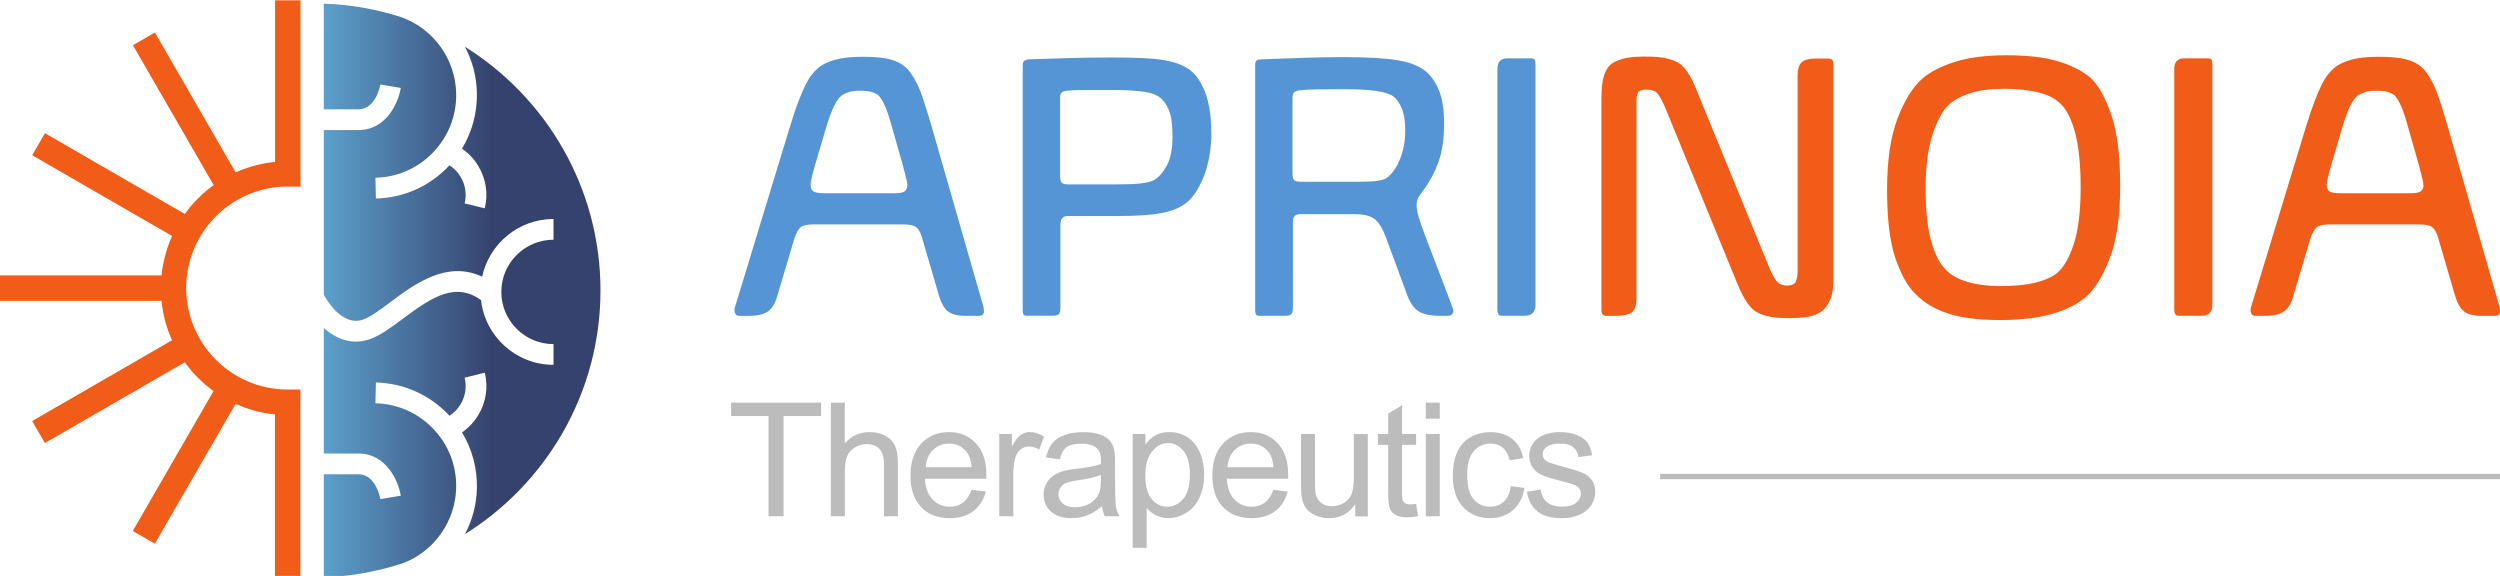 <?xml version="1.0" encoding="UTF-8" standalone="no"?>
<svg
   xml:space="preserve"
   version="1.1"
   viewBox="0 0 573.76 132.179"
   width="573.76"
   height="132.179"
   id="svg1"
   sodipodi:docname="APRINOIA Logo B horizontal only cropped with padding no BG-cropped.svg"
   inkscape:version="1.4 (86a8ad7, 2024-10-11)"
   xmlns:inkscape="http://www.inkscape.org/namespaces/inkscape"
   xmlns:sodipodi="http://sodipodi.sourceforge.net/DTD/sodipodi-0.dtd"
   xmlns="http://www.w3.org/2000/svg"
   xmlns:svg="http://www.w3.org/2000/svg"><sodipodi:namedview
   id="namedview1"
   pagecolor="#ffffff"
   bordercolor="#000000"
   borderopacity="0.25"
   inkscape:showpageshadow="2"
   inkscape:pageopacity="0.0"
   inkscape:pagecheckerboard="0"
   inkscape:deskcolor="#d1d1d1"
   inkscape:zoom="1.8546597"
   inkscape:cx="294.12403"
   inkscape:cy="66.049851"
   inkscape:window-width="1920"
   inkscape:window-height="1017"
   inkscape:window-x="-8"
   inkscape:window-y="-8"
   inkscape:window-maximized="1"
   inkscape:current-layer="svg1" />
 <defs
   id="defs6">
  <clipPath
   id="clipPath48"
   clipPathUnits="userSpaceOnUse">
   <path
   id="path46"
   d="m 3410.16,6915.52 c 19.94,-37.63 31.52,-80.03 32.48,-124.38 1.29,-54.24 -12.85,-106.45 -40.32,-151.78 17.56,-12 32.5,-27.72 43.87,-46.53 21.19,-34.75 27.48,-75.65 17.81,-115.15 l -54.57,13.32 c 6.08,24.92 2.09,50.72 -11.21,72.69 -7.59,12.55 -17.95,22.92 -29.94,30.69 -1.03,-1.1 -1.93,-2.23 -2.95,-3.32 -51.72,-54.2 -121.46,-85 -196.35,-86.76 l -1.28,56.2 c 59.9,1.37 115.58,26.03 156.95,69.38 41.33,43.25 63.26,100.07 61.83,159.94 -2.26,92.79 -61.77,174.75 -148.75,205.8 -66.52,21.46 -136.95,34.17 -209.82,36.76 v -286.51 h 93.48 c 47.54,0 59.24,64.52 59.7,67.28 l 55.41,-9.25 c -6.44,-39.53 -38.98,-114.23 -115.11,-114.23 h -93.48 v -446.15 l 0.12,0.1 c 0.43,-0.87 45.21,-88.16 105.54,-67.53 20.45,7.03 46.68,26.52 74.36,47.2 65.88,49.17 153.2,114.27 249,69.07 19.01,89.25 98.5,156.43 193.3,156.43 v -56.19 c -77.98,0 -141.4,-63.41 -141.4,-141.36 0,-78.01 63.42,-141.42 141.4,-141.42 v -56.18 c -101.56,0 -185.37,76.94 -196.38,175.57 -68.65,48.48 -129.2,11.08 -212.29,-50.94 -31.36,-23.38 -60.99,-45.49 -89.78,-55.36 -12.8,-4.34 -25.12,-6.3 -37.01,-6.3 -33.83,0 -63.38,15.96 -86.86,36.79 v -339.98 h 93.48 c 76.13,0 108.67,-74.7 115.11,-114.23 l -27.67,-4.52 -27.74,-4.68 c -0.46,2.75 -12.16,67.24 -59.7,67.24 h -93.48 v -279.25 c 75.61,2.68 148.5,16.32 217.17,39.18 83.08,32.95 139.22,112.93 141.4,203.06 1.43,59.82 -20.5,116.66 -61.83,159.95 -41.37,43.35 -97.05,67.96 -156.95,69.39 l 1.28,56.21 c 74.89,-1.79 144.63,-32.6 196.35,-86.78 1.02,-1.11 1.92,-2.22 2.95,-3.35 11.99,7.77 22.35,18.09 29.94,30.71 13.3,21.94 17.29,47.72 11.21,72.63 l 54.57,13.33 c 9.67,-39.48 3.38,-80.39 -17.81,-115.15 -11.37,-18.75 -26.31,-34.5 -43.87,-46.51 27.47,-45.29 41.61,-97.52 40.32,-151.76 -0.96,-44.18 -12.48,-86.37 -32.23,-123.86 220.18,137.54 367.05,381.98 367.05,660.18 0,278.27 -146.89,522.85 -367.3,660.31 z" />
  </clipPath>
  <clipPath
   id="clipPath86"
   clipPathUnits="userSpaceOnUse">
   <path
   id="path84"
   d="m 1599.43,2408.73 c 12.72,-24 20.08,-50.98 20.69,-79.27 0.82,-34.5 -8.17,-67.77 -25.69,-96.64 11.2,-7.67 20.73,-17.63 27.97,-29.63 13.48,-22.2 17.5,-48.24 11.36,-73.36 l -34.76,8.5 c 3.84,15.85 1.31,32.27 -7.16,46.3 -4.85,7.97 -11.45,14.61 -19.08,19.53 -0.65,-0.68 -1.21,-1.43 -1.89,-2.11 -32.92,-34.51 -77.31,-54.1 -125.01,-55.25 l -0.82,35.79 c 38.14,0.85 73.57,16.55 99.94,44.18 26.31,27.53 40.29,63.72 39.4,101.89 -1.45,59.1 -39.37,111.29 -94.78,131.07 -42.36,13.65 -87.2,21.74 -133.62,23.38 v -182.45 h 59.54 c 30.29,0 37.74,41.09 38.02,42.89 l 35.29,-5.99 c -4.1,-25.15 -24.82,-72.72 -73.31,-72.72 h -59.54 v -284.17 l 0.07,0.1 c 0.28,-0.6 28.79,-56.19 67.23,-43.01 13.05,4.47 29.71,16.87 47.36,30.06 41.95,31.31 97.58,72.75 158.61,44.02 12.08,56.81 62.74,99.6 123.13,99.6 v -35.78 c -49.68,0 -90.09,-40.41 -90.09,-90.05 0,-49.71 40.41,-90.08 90.09,-90.08 v -35.76 c -64.71,0 -118.08,48.97 -125.09,111.82 -43.77,30.85 -82.31,7.05 -135.24,-32.46 -19.98,-14.88 -38.86,-28.97 -57.15,-35.28 -8.18,-2.74 -16.03,-4.02 -23.61,-4.02 -21.52,0 -40.35,10.18 -55.31,23.45 v -216.53 h 59.54 c 48.49,0 69.21,-47.54 73.31,-72.75 l -17.62,-2.92 -17.67,-2.97 c -0.28,1.76 -7.73,42.85 -38.02,42.85 h -59.54 v -177.87 c 48.16,1.71 94.58,10.37 138.3,24.97 52.91,20.98 88.69,71.9 90.1,129.31 0.89,38.1 -13.09,74.32 -39.4,101.89 -26.37,27.59 -61.8,43.29 -99.94,44.19 l 0.82,35.79 c 47.7,-1.12 92.09,-20.79 125.01,-55.27 0.68,-0.71 1.24,-1.42 1.89,-2.11 7.63,4.94 14.23,11.51 19.08,19.54 8.47,13.99 11,30.42 7.16,46.29 l 34.76,8.5 c 6.14,-25.19 2.12,-51.23 -11.36,-73.33 -7.24,-11.96 -16.77,-22.02 -27.97,-29.65 17.52,-28.87 26.51,-62.14 25.69,-96.69 -0.61,-28.11 -7.96,-54.97 -20.5,-78.88 140.24,87.6 233.77,243.3 233.77,420.48 0,177.25 -93.59,333 -233.96,420.61 z" />
  </clipPath>
  <linearGradient
   y2="1380.581"
   y1="1380.581"
   x2="1801.425"
   x1="2626.415"
   spreadMethod="pad"
   id="linearGradient94"
   gradientTransform="scale(0.694,1.44)"
   gradientUnits="userSpaceOnUse">
   <stop
   stop-color="#36426e"
   offset="0"
   id="stop88" />
   <stop
   stop-color="#36426e"
   offset="0.31"
   id="stop90" />
   <stop
   stop-color="#6ac2ee"
   offset="1"
   id="stop92" />
  </linearGradient>
 </defs>
 
<g
   class="layer"
   id="g1"
   transform="translate(-44.03,-73.441)">
  <title
   id="title1">Layer 1</title>
  <path
   id="path78"
   fill-rule="nonzero"
   fill="#f25c19"
   d="M 110.08,116.28 H 113 V 73.52 h -5.84 v 37.07 c -0.01,0 -0.02,0 -0.02,0 -0.14,0.02 -0.27,0.04 -0.41,0.05 -0.33,0.04 -0.67,0.08 -1,0.13 -0.18,0.03 -0.36,0.07 -0.54,0.09 -0.29,0.05 -0.57,0.09 -0.86,0.16 -0.19,0.04 -0.38,0.08 -0.58,0.13 -0.27,0.06 -0.53,0.11 -0.79,0.18 -0.2,0.04 -0.4,0.11 -0.59,0.16 -0.25,0.07 -0.5,0.14 -0.76,0.21 -0.2,0.06 -0.4,0.13 -0.59,0.19 -0.25,0.08 -0.49,0.16 -0.73,0.25 -0.2,0.07 -0.39,0.14 -0.59,0.21 -0.24,0.1 -0.47,0.19 -0.71,0.27 -0.19,0.09 -0.38,0.17 -0.57,0.25 -0.1,0.05 -0.21,0.09 -0.31,0.14 L 79.58,80.9 l -5.05,2.92 18.54,32.11 c -0.02,0.01 -0.04,0.03 -0.05,0.03 -0.16,0.12 -0.32,0.23 -0.48,0.35 -0.21,0.16 -0.42,0.33 -0.63,0.49 -0.14,0.12 -0.29,0.23 -0.44,0.35 -0.22,0.18 -0.42,0.37 -0.64,0.56 -0.13,0.11 -0.26,0.22 -0.39,0.33 -0.24,0.22 -0.47,0.44 -0.69,0.68 -0.09,0.09 -0.19,0.17 -0.28,0.26 -0.32,0.33 -0.63,0.65 -0.94,0.98 -0.05,0.06 -0.1,0.12 -0.16,0.19 -0.25,0.27 -0.49,0.56 -0.74,0.84 -0.1,0.13 -0.19,0.26 -0.29,0.39 -0.19,0.23 -0.37,0.45 -0.54,0.69 -0.11,0.15 -0.21,0.29 -0.32,0.44 -0.01,0.02 -0.01,0.03 -0.02,0.04 l -32.12,-18.54 -2.92,5.06 32.1,18.53 c -0.06,0.12 -0.11,0.24 -0.16,0.37 -0.08,0.19 -0.17,0.38 -0.24,0.57 -0.1,0.23 -0.19,0.47 -0.27,0.71 -0.08,0.19 -0.15,0.39 -0.22,0.59 -0.08,0.23 -0.16,0.48 -0.24,0.72 -0.07,0.2 -0.13,0.4 -0.19,0.6 -0.07,0.25 -0.14,0.49 -0.21,0.74 -0.06,0.2 -0.11,0.4 -0.16,0.6 -0.06,0.25 -0.12,0.51 -0.18,0.77 -0.05,0.19 -0.09,0.4 -0.13,0.6 -0.05,0.26 -0.1,0.53 -0.15,0.8 -0.04,0.2 -0.07,0.4 -0.1,0.59 -0.04,0.28 -0.07,0.57 -0.11,0.86 -0.02,0.17 -0.05,0.35 -0.06,0.53 H 44.03 v 5.84 H 81.1 c 0,0.01 0,0.02 0,0.03 0.01,0.08 0.02,0.16 0.03,0.24 0.04,0.38 0.09,0.75 0.14,1.14 0.03,0.16 0.06,0.31 0.09,0.48 0.04,0.29 0.09,0.59 0.15,0.88 0.04,0.17 0.08,0.36 0.11,0.53 0.06,0.27 0.12,0.54 0.19,0.81 0.05,0.17 0.09,0.36 0.14,0.54 0.07,0.26 0.15,0.52 0.22,0.77 0.06,0.18 0.11,0.36 0.16,0.54 0.09,0.26 0.18,0.52 0.27,0.78 0.06,0.16 0.11,0.33 0.17,0.5 0.11,0.28 0.22,0.55 0.33,0.83 0.06,0.13 0.11,0.27 0.17,0.41 0.08,0.19 0.16,0.37 0.25,0.56 l -32.11,18.54 2.92,5.05 32.11,-18.53 c 0.03,0.05 0.07,0.09 0.1,0.13 0.11,0.16 0.22,0.31 0.34,0.46 0.16,0.2 0.32,0.41 0.48,0.61 0.12,0.15 0.23,0.29 0.35,0.43 0.17,0.21 0.36,0.42 0.54,0.63 0.11,0.12 0.21,0.24 0.32,0.36 0.27,0.29 0.54,0.57 0.82,0.86 0.06,0.05 0.11,0.1 0.17,0.16 0.28,0.28 0.57,0.56 0.86,0.83 0.12,0.11 0.24,0.21 0.36,0.31 0.21,0.19 0.42,0.38 0.63,0.56 0.14,0.11 0.28,0.23 0.42,0.33 0.21,0.17 0.41,0.33 0.62,0.49 0.15,0.11 0.3,0.22 0.45,0.33 0.05,0.03 0.1,0.07 0.14,0.1 l -18.54,32.12 5.07,2.92 18.53,-32.1 c 0.19,0.08 0.38,0.17 0.57,0.25 0.13,0.06 0.26,0.12 0.4,0.17 0.28,0.11 0.57,0.23 0.85,0.33 0.17,0.06 0.33,0.12 0.49,0.18 0.27,0.09 0.52,0.19 0.79,0.27 0.17,0.05 0.35,0.11 0.52,0.16 0.26,0.08 0.52,0.15 0.78,0.22 0.18,0.05 0.36,0.1 0.54,0.14 0.27,0.07 0.53,0.14 0.81,0.19 0.18,0.04 0.35,0.07 0.53,0.11 0.29,0.06 0.58,0.1 0.87,0.16 0.16,0.03 0.33,0.06 0.49,0.08 0.37,0.05 0.73,0.09 1.1,0.13 0.09,0.01 0.18,0.03 0.27,0.04 0.01,0 0.02,0 0.02,0 v 37.07 h 5.84 v -42.78 h -2.92 c -12.85,0 -23.29,-10.45 -23.29,-23.29 0,-12.85 10.45,-23.3 23.29,-23.3" />
  <g
   transform="matrix(0.133,0,0,-0.133,-62,404.522)"
   id="g80">
   <g
   id="g82"
   clip-path="url(#clipPath86)">
    <path
   id="path96"
   fill-rule="nonzero"
   fill="url(#linearGradient94)"
   d="m 1599.43,2408.73 c 12.72,-24 20.08,-50.98 20.69,-79.27 0.82,-34.5 -8.17,-67.77 -25.69,-96.64 11.2,-7.67 20.73,-17.63 27.97,-29.63 13.48,-22.2 17.5,-48.24 11.36,-73.36 l -34.76,8.5 c 3.84,15.85 1.31,32.27 -7.16,46.3 -4.85,7.97 -11.45,14.61 -19.08,19.53 -0.65,-0.68 -1.21,-1.43 -1.89,-2.11 -32.92,-34.51 -77.31,-54.1 -125.01,-55.25 l -0.82,35.79 c 38.14,0.85 73.57,16.55 99.94,44.18 26.31,27.53 40.29,63.72 39.4,101.89 -1.45,59.1 -39.37,111.29 -94.78,131.07 -42.36,13.65 -87.2,21.74 -133.62,23.38 v -182.45 h 59.54 c 30.29,0 37.74,41.09 38.02,42.89 l 35.29,-5.99 c -4.1,-25.15 -24.82,-72.72 -73.31,-72.72 h -59.54 v -284.17 l 0.07,0.1 c 0.28,-0.6 28.79,-56.19 67.23,-43.01 13.05,4.47 29.71,16.87 47.36,30.06 41.95,31.31 97.58,72.75 158.61,44.02 12.08,56.81 62.74,99.6 123.13,99.6 v -35.78 c -49.68,0 -90.09,-40.41 -90.09,-90.05 0,-49.71 40.41,-90.08 90.09,-90.08 v -35.76 c -64.71,0 -118.08,48.97 -125.09,111.82 -43.77,30.85 -82.31,7.05 -135.24,-32.46 -19.98,-14.88 -38.86,-28.97 -57.15,-35.28 -8.18,-2.74 -16.03,-4.02 -23.61,-4.02 -21.52,0 -40.35,10.18 -55.31,23.45 v -216.53 h 59.54 c 48.49,0 69.21,-47.54 73.31,-72.75 l -17.62,-2.92 -17.67,-2.97 c -0.28,1.76 -7.73,42.85 -38.02,42.85 h -59.54 v -177.87 c 48.16,1.71 94.58,10.37 138.3,24.97 52.91,20.98 88.69,71.9 90.1,129.31 0.89,38.1 -13.09,74.32 -39.4,101.89 -26.37,27.59 -61.8,43.29 -99.94,44.19 l 0.82,35.79 c 47.7,-1.12 92.09,-20.79 125.01,-55.27 0.68,-0.71 1.24,-1.42 1.89,-2.11 7.63,4.94 14.23,11.51 19.08,19.54 8.47,13.99 11,30.42 7.16,46.29 l 34.76,8.5 c 6.14,-25.19 2.12,-51.23 -11.36,-73.33 -7.24,-11.96 -16.77,-22.02 -27.97,-29.65 17.52,-28.87 26.51,-62.14 25.69,-96.69 -0.61,-28.11 -7.96,-54.97 -20.5,-78.88 140.24,87.6 233.77,243.3 233.77,420.48 0,177.25 -93.59,333 -233.96,420.61"
   style="fill:url(#linearGradient94)" />
   </g>
  </g>
  <path
   id="path98"
   fill-rule="nonzero"
   fill="#5595d6"
   d="m 252.28,115.94 c 0,-0.35 -0.1,-0.92 -0.31,-1.7 -0.21,-0.79 -0.45,-1.77 -0.75,-2.93 l -2.27,-7.96 c -0.7,-2.63 -1.31,-4.5 -1.84,-5.64 -0.52,-1.14 -1.02,-1.93 -1.48,-2.4 -0.47,-0.35 -1.02,-0.61 -1.66,-0.79 -0.65,-0.17 -1.49,-0.26 -2.54,-0.26 -1.05,0 -1.9,0.1 -2.53,0.3 -0.64,0.21 -1.2,0.46 -1.66,0.75 -0.29,0.23 -0.57,0.52 -0.83,0.87 -0.26,0.34 -0.55,0.83 -0.87,1.44 -0.32,0.62 -0.66,1.4 -1.01,2.36 -0.35,0.96 -0.73,2.15 -1.14,3.55 l -2.37,8.04 c -0.29,0.99 -0.52,1.88 -0.69,2.67 -0.17,0.79 -0.26,1.32 -0.26,1.62 0,0.7 0.2,1.19 0.61,1.49 0.41,0.29 1.28,0.44 2.62,0.44 h 16.09 c 1.22,0 2.01,-0.18 2.36,-0.53 0.35,-0.35 0.52,-0.78 0.52,-1.31 z m -29.81,25.27 c -0.47,1.74 -1.18,2.97 -2.14,3.67 -0.96,0.7 -2.41,1.05 -4.33,1.05 h -2.36 c -0.35,0 -0.62,-0.13 -0.79,-0.39 -0.18,-0.27 -0.26,-0.54 -0.26,-0.83 0,-0.29 0.07,-0.68 0.22,-1.14 0.14,-0.47 0.33,-1.08 0.57,-1.84 l 11.98,-39.34 c 0.7,-2.28 1.34,-4.17 1.92,-5.69 0.58,-1.51 1.12,-2.77 1.61,-3.76 0.5,-0.99 0.98,-1.78 1.45,-2.37 0.46,-0.58 0.93,-1.07 1.4,-1.48 0.93,-0.82 2.23,-1.45 3.89,-1.92 1.66,-0.47 3.8,-0.7 6.42,-0.7 2.63,0 4.68,0.19 6.17,0.57 1.48,0.38 2.7,0.98 3.63,1.8 0.4,0.35 0.83,0.83 1.26,1.45 0.44,0.61 0.9,1.41 1.4,2.4 0.49,0.99 0.99,2.24 1.48,3.77 0.49,1.51 1.07,3.35 1.71,5.5 l 11.63,40.48 c 0.23,0.76 0.38,1.29 0.43,1.57 0.06,0.3 0.09,0.62 0.09,0.96 0,0.64 -0.41,0.96 -1.22,0.96 h -3.06 c -1.81,0 -3.15,-0.35 -4.02,-1.05 -0.87,-0.7 -1.57,-1.98 -2.1,-3.85 l -3.93,-13.46 c -0.35,-1 -0.78,-1.68 -1.31,-2.06 -0.52,-0.38 -1.6,-0.57 -3.23,-0.57 h -20.11 c -1.46,0 -2.46,0.2 -3.02,0.61 -0.55,0.41 -1.07,1.31 -1.53,2.71 l -3.85,12.94" />
  <path
   id="path100"
   fill-rule="nonzero"
   fill="#5595d6"
   d="m 313.12,104.66 c 0,-2.62 -0.27,-4.6 -0.83,-5.95 -0.56,-1.34 -1.27,-2.33 -2.14,-2.97 -0.35,-0.23 -0.8,-0.47 -1.35,-0.7 -0.55,-0.22 -1.24,-0.4 -2.06,-0.52 -0.81,-0.12 -1.84,-0.22 -3.06,-0.3 -1.22,-0.09 -2.71,-0.13 -4.46,-0.13 -2.1,0 -4.05,0 -5.86,0 -1.81,0 -3.29,0.05 -4.45,0.17 -0.53,0.06 -0.92,0.19 -1.19,0.39 -0.26,0.21 -0.39,0.62 -0.39,1.27 v 17.92 c 0,0.76 0.11,1.27 0.35,1.52 0.23,0.27 0.73,0.4 1.49,0.4 h 11.02 c 2.51,0 4.38,-0.07 5.64,-0.22 1.25,-0.14 2.26,-0.39 3.02,-0.74 1.11,-0.64 2.1,-1.76 2.97,-3.37 0.88,-1.6 1.31,-3.86 1.31,-6.77 z m 8.92,-0.78 c 0,3.78 -0.59,7.15 -1.75,10.09 -1.17,2.94 -2.57,5 -4.2,6.16 -1.34,1.05 -3.21,1.79 -5.6,2.23 -2.39,0.43 -5.45,0.65 -9.18,0.65 h -12.07 c -0.64,0 -1.11,0.14 -1.4,0.44 -0.29,0.29 -0.44,0.87 -0.44,1.75 v 18.79 c 0,0.76 -0.11,1.27 -0.35,1.53 -0.23,0.26 -0.7,0.39 -1.4,0.39 h -5.86 c -0.46,0 -0.76,-0.09 -0.87,-0.3 -0.12,-0.21 -0.17,-0.51 -0.17,-0.92 v -56.3 c 0,-0.47 0.12,-0.79 0.35,-0.97 0.23,-0.17 0.49,-0.29 0.79,-0.35 2.91,-0.11 5.99,-0.21 9.22,-0.3 3.24,-0.09 6.6,-0.14 10.1,-0.14 2.8,0 5.16,0.05 7.08,0.14 1.92,0.09 3.55,0.24 4.89,0.48 1.34,0.23 2.44,0.51 3.28,0.83 0.85,0.32 1.62,0.72 2.32,1.18 0.69,0.47 1.35,1.09 1.96,1.88 0.61,0.79 1.16,1.76 1.66,2.93 0.5,1.17 0.89,2.55 1.18,4.15 0.29,1.6 0.44,3.48 0.44,5.64" />
  <path
   id="path102"
   fill-rule="nonzero"
   fill="#5595d6"
   d="m 366.54,103.44 c 0,-1.98 -0.23,-3.6 -0.69,-4.85 -0.47,-1.26 -1.11,-2.24 -1.93,-2.94 -0.7,-0.58 -1.98,-1.02 -3.85,-1.31 -1.87,-0.29 -4.46,-0.43 -7.78,-0.43 -1.87,0 -3.73,0.02 -5.59,0.04 -1.87,0.03 -3.35,0.1 -4.46,0.22 -0.52,0.06 -0.92,0.21 -1.18,0.44 -0.26,0.23 -0.4,0.67 -0.4,1.31 v 17.22 c 0,0.81 0.12,1.36 0.35,1.61 0.23,0.27 0.73,0.4 1.48,0.4 h 13.29 c 1.69,0 2.95,-0.04 3.8,-0.13 0.84,-0.09 1.59,-0.25 2.23,-0.48 0.41,-0.18 0.89,-0.55 1.45,-1.14 0.55,-0.58 1.08,-1.36 1.57,-2.31 0.49,-0.97 0.9,-2.08 1.22,-3.37 0.32,-1.28 0.48,-2.71 0.48,-4.28 z M 332.09,88.31 c 0,-0.82 0.38,-1.23 1.14,-1.23 1.28,-0.06 2.72,-0.11 4.33,-0.17 1.6,-0.06 3.23,-0.12 4.89,-0.18 1.66,-0.05 3.32,-0.1 4.98,-0.13 1.66,-0.03 3.22,-0.05 4.67,-0.05 2.86,0 5.31,0.06 7.35,0.17 2.04,0.12 3.77,0.29 5.2,0.53 1.43,0.23 2.61,0.52 3.54,0.88 0.93,0.35 1.75,0.76 2.45,1.22 1.46,0.99 2.63,2.5 3.5,4.51 0.88,2.01 1.32,4.68 1.32,8 0,3.5 -0.44,6.44 -1.32,8.83 -0.87,2.39 -2.01,4.52 -3.41,6.38 -0.58,0.75 -0.99,1.37 -1.23,1.83 -0.23,0.47 -0.35,0.99 -0.35,1.57 0,0.65 0.11,1.42 0.35,2.32 0.23,0.9 0.65,2.14 1.23,3.72 l 6.73,17.66 c 0.17,0.46 0.16,0.88 -0.05,1.22 -0.2,0.35 -0.54,0.53 -1,0.53 h -2.1 c -2.1,0 -3.72,-0.37 -4.85,-1.13 -1.14,-0.76 -2.09,-2.3 -2.84,-4.63 l -4.55,-12.33 c -0.4,-1.05 -0.82,-1.92 -1.26,-2.62 -0.44,-0.7 -0.93,-1.24 -1.48,-1.62 -0.55,-0.38 -1.21,-0.64 -1.97,-0.79 -0.76,-0.15 -1.66,-0.22 -2.71,-0.22 h -11.97 c -0.7,0 -1.19,0.13 -1.48,0.39 -0.3,0.26 -0.44,0.8 -0.44,1.62 V 144 c 0,0.76 -0.11,1.27 -0.35,1.53 -0.23,0.26 -0.7,0.39 -1.4,0.39 h -5.86 c -0.47,0 -0.76,-0.09 -0.87,-0.3 -0.12,-0.21 -0.18,-0.51 -0.18,-0.92 V 88.31" />
  <path
   id="path104"
   fill-rule="nonzero"
   fill="#5595d6"
   d="m 396.43,143.39 c 0,1.69 -0.84,2.53 -2.53,2.53 h -5.16 c -0.41,0 -0.69,-0.13 -0.82,-0.39 -0.15,-0.27 -0.23,-0.57 -0.23,-0.91 V 89.27 c 0,-1.63 0.76,-2.44 2.28,-2.44 h 5.42 c 0.47,0 0.76,0.12 0.87,0.35 0.11,0.23 0.17,0.55 0.17,0.96 v 55.25" />
  <path
   id="path106"
   fill-rule="nonzero"
   fill="#f25c19"
   d="m 464.81,137.35 c 0,1.93 -0.19,3.4 -0.57,4.42 -0.38,1.02 -0.87,1.85 -1.45,2.49 -0.52,0.65 -1.39,1.17 -2.58,1.58 -1.19,0.41 -3.05,0.61 -5.55,0.61 -2.22,0 -3.94,-0.16 -5.16,-0.48 -1.22,-0.31 -2.22,-0.77 -2.97,-1.34 -1.4,-1.17 -2.77,-3.47 -4.11,-6.91 L 426.08,97.85 c -0.7,-1.57 -1.3,-2.6 -1.79,-3.1 -0.5,-0.5 -1.27,-0.74 -2.32,-0.74 -0.99,0 -1.63,0.19 -1.92,0.57 -0.29,0.39 -0.44,1.01 -0.44,1.89 v 45.46 c 0,1.63 -0.38,2.71 -1.13,3.23 -0.76,0.52 -1.99,0.78 -3.67,0.78 h -2.1 c -0.76,0 -1.14,-0.44 -1.14,-1.3 V 96.03 c 0,-2.16 0.17,-3.83 0.52,-5.02 0.35,-1.2 0.85,-2.09 1.49,-2.67 0.58,-0.53 1.48,-0.97 2.71,-1.35 1.22,-0.38 2.94,-0.57 5.16,-0.57 2.33,0 4.1,0.16 5.33,0.48 1.22,0.31 2.19,0.74 2.89,1.27 0.76,0.59 1.47,1.44 2.14,2.58 0.67,1.14 1.41,2.79 2.23,4.94 l 16.26,39.69 c 0.64,1.4 1.21,2.35 1.7,2.84 0.49,0.5 1.23,0.75 2.23,0.75 0.99,0 1.63,-0.29 1.92,-0.87 0.29,-0.58 0.43,-1.37 0.43,-2.36 V 90.81 c 0,-1.34 0.28,-2.34 0.83,-2.98 0.56,-0.64 1.77,-0.96 3.63,-0.96 h 2.36 c 0.59,0 0.96,0.12 1.14,0.35 0.18,0.23 0.26,0.55 0.26,0.96 v 49.22" />
  <path
   id="path108"
   fill-rule="nonzero"
   fill="#f25c19"
   d="m 521.54,116.29 c 0,-5.13 -0.43,-9.27 -1.27,-12.41 -0.84,-3.15 -2,-5.4 -3.45,-6.74 -1.29,-1.22 -3.06,-2.07 -5.33,-2.58 -2.27,-0.49 -4.72,-0.74 -7.34,-0.74 -3.32,0 -6.02,0.35 -8.09,1.05 -2.07,0.7 -3.63,1.54 -4.68,2.53 -1.4,1.23 -2.65,3.47 -3.76,6.73 -1.1,3.27 -1.66,7.46 -1.66,12.59 0,5.07 0.44,9.12 1.31,12.15 0.87,3.03 2.01,5.22 3.41,6.56 1.22,1.23 2.9,2.14 5.03,2.75 2.13,0.61 4.59,0.92 7.39,0.92 3.32,0 6.06,-0.28 8.21,-0.83 2.16,-0.56 3.79,-1.3 4.9,-2.23 1.45,-1.22 2.71,-3.42 3.76,-6.6 1.05,-3.18 1.58,-7.57 1.58,-13.16 z m 9.09,-0.35 c 0,7.11 -0.82,12.75 -2.45,16.92 -1.63,4.16 -3.53,7.15 -5.68,8.96 -2.04,1.63 -4.65,2.88 -7.83,3.75 -3.17,0.87 -7.04,1.32 -11.58,1.32 -5.01,0 -9.04,-0.51 -12.07,-1.53 -3.03,-1.02 -5.42,-2.44 -7.17,-4.24 -1.92,-1.8 -3.52,-4.59 -4.8,-8.35 -1.28,-3.75 -1.93,-9.02 -1.93,-15.78 0,-6.7 0.8,-12.15 2.4,-16.35 1.6,-4.19 3.51,-7.25 5.73,-9.18 1.75,-1.51 4.21,-2.78 7.38,-3.8 3.17,-1.02 7.12,-1.53 11.85,-1.53 4.95,0 8.95,0.47 11.97,1.4 3.03,0.93 5.48,2.18 7.35,3.76 1.81,1.69 3.4,4.52 4.77,8.48 1.36,3.96 2.05,9.35 2.05,16.17" />
  <path
   id="path110"
   fill-rule="nonzero"
   fill="#f25c19"
   d="m 551.78,143.39 c 0,1.69 -0.84,2.53 -2.54,2.53 h -5.16 c -0.41,0 -0.68,-0.13 -0.83,-0.39 -0.15,-0.27 -0.22,-0.57 -0.22,-0.91 V 89.27 c 0,-1.63 0.76,-2.44 2.27,-2.44 h 5.42 c 0.47,0 0.75,0.12 0.88,0.35 0.12,0.23 0.17,0.55 0.17,0.96 v 55.25" />
  <path
   id="path112"
   fill-rule="nonzero"
   fill="#f25c19"
   d="m 600.22,115.94 c 0,-0.35 -0.1,-0.92 -0.3,-1.7 -0.2,-0.79 -0.46,-1.77 -0.75,-2.93 l -2.27,-7.96 c -0.7,-2.63 -1.31,-4.5 -1.84,-5.64 -0.52,-1.14 -1.02,-1.93 -1.49,-2.4 -0.47,-0.35 -1.02,-0.61 -1.66,-0.79 -0.64,-0.17 -1.48,-0.26 -2.53,-0.26 -1.05,0 -1.9,0.1 -2.53,0.3 -0.64,0.21 -1.2,0.46 -1.66,0.75 -0.3,0.23 -0.58,0.52 -0.84,0.87 -0.26,0.34 -0.55,0.83 -0.87,1.44 -0.32,0.62 -0.65,1.4 -1,2.36 -0.35,0.96 -0.73,2.15 -1.14,3.55 l -2.35,8.04 c -0.3,0.99 -0.53,1.88 -0.71,2.67 -0.18,0.79 -0.26,1.32 -0.26,1.62 0,0.7 0.2,1.19 0.61,1.49 0.41,0.29 1.28,0.44 2.63,0.44 h 16.09 c 1.22,0 2.01,-0.18 2.36,-0.53 0.35,-0.35 0.53,-0.78 0.53,-1.31 z m -29.81,25.27 c -0.47,1.74 -1.18,2.97 -2.14,3.67 -0.96,0.7 -2.41,1.05 -4.33,1.05 h -2.36 c -0.35,0 -0.6,-0.13 -0.78,-0.39 -0.17,-0.27 -0.26,-0.54 -0.26,-0.83 0,-0.29 0.07,-0.68 0.21,-1.14 0.15,-0.47 0.34,-1.08 0.57,-1.84 l 11.98,-39.34 c 0.7,-2.28 1.34,-4.17 1.93,-5.69 0.58,-1.51 1.11,-2.77 1.61,-3.76 0.5,-0.99 0.98,-1.78 1.44,-2.37 0.47,-0.58 0.93,-1.07 1.4,-1.48 0.93,-0.82 2.23,-1.45 3.89,-1.92 1.66,-0.47 3.8,-0.7 6.43,-0.7 2.62,0 4.67,0.19 6.16,0.57 1.49,0.38 2.7,0.98 3.63,1.8 0.41,0.35 0.83,0.83 1.27,1.45 0.44,0.61 0.9,1.41 1.4,2.4 0.49,0.99 0.99,2.24 1.48,3.77 0.49,1.51 1.07,3.35 1.71,5.5 l 11.62,40.48 c 0.24,0.76 0.39,1.29 0.44,1.57 0.05,0.3 0.08,0.62 0.08,0.96 0,0.64 -0.41,0.96 -1.22,0.96 h -3.06 c -1.81,0 -3.15,-0.35 -4.02,-1.05 -0.87,-0.7 -1.57,-1.98 -2.1,-3.85 l -3.93,-13.46 c -0.36,-1 -0.79,-1.68 -1.32,-2.06 -0.53,-0.38 -1.6,-0.57 -3.23,-0.57 H 578.8 c -1.46,0 -2.47,0.2 -3.02,0.61 -0.55,0.41 -1.07,1.31 -1.53,2.71 l -3.85,12.94" />
  <path
   id="path114"
   fill-rule="nonzero"
   fill="#bdbcbc"
   d="m 220.41,191.93 v -23 h -8.59 v -3.08 h 20.66 v 3.08 h -8.62 v 23 h -3.45" />
  <path
   id="path116"
   fill-rule="nonzero"
   fill="#bdbcbc"
   d="m 234.71,191.93 v -26.08 h 3.2 v 9.36 c 1.49,-1.73 3.38,-2.6 5.66,-2.6 1.4,0 2.61,0.27 3.65,0.83 1.03,0.55 1.77,1.31 2.21,2.28 0.45,0.97 0.67,2.38 0.67,4.23 v 11.97 h -3.2 v -11.97 c 0,-1.59 -0.34,-2.77 -1.04,-3.49 -0.7,-0.72 -1.67,-1.09 -2.94,-1.09 -0.95,0 -1.84,0.25 -2.67,0.74 -0.84,0.49 -1.43,1.16 -1.79,2 -0.36,0.85 -0.53,2.01 -0.53,3.49 v 10.33 h -3.2" />
  <path
   id="path118"
   fill-rule="nonzero"
   fill="#bdbcbc"
   d="m 256.48,180.67 h 10.55 c -0.14,-1.59 -0.55,-2.78 -1.21,-3.57 -1.02,-1.24 -2.34,-1.86 -3.96,-1.86 -1.47,0 -2.71,0.5 -3.71,1.48 -1,0.98 -1.56,2.3 -1.66,3.95 z m 10.51,5.17 3.31,0.42 c -0.52,1.93 -1.49,3.43 -2.9,4.5 -1.41,1.06 -3.21,1.6 -5.41,1.6 -2.76,0 -4.95,-0.85 -6.57,-2.56 -1.62,-1.69 -2.43,-4.08 -2.43,-7.16 0,-3.18 0.82,-5.64 2.46,-7.4 1.64,-1.75 3.76,-2.63 6.37,-2.63 2.53,0 4.59,0.86 6.19,2.58 1.6,1.72 2.41,4.14 2.41,7.26 0,0.19 -0.01,0.47 -0.02,0.86 h -14.09 c 0.12,2.07 0.71,3.66 1.77,4.76 1.06,1.11 2.37,1.66 3.95,1.66 1.18,0 2.18,-0.32 3.01,-0.93 0.83,-0.62 1.49,-1.6 1.97,-2.96" />
  <path
   id="path120"
   fill-rule="nonzero"
   fill="#bdbcbc"
   d="m 273.37,191.93 v -18.9 h 2.89 v 2.87 c 0.73,-1.34 1.41,-2.23 2.04,-2.65 0.62,-0.43 1.31,-0.65 2.05,-0.65 1.08,0 2.17,0.35 3.29,1.04 l -1.1,2.97 c -0.79,-0.46 -1.57,-0.69 -2.35,-0.69 -0.7,0 -1.33,0.21 -1.88,0.62 -0.56,0.43 -0.96,1 -1.2,1.76 -0.35,1.13 -0.53,2.39 -0.53,3.74 v 9.89 h -3.21" />
  <path
   id="path122"
   fill-rule="nonzero"
   fill="#bdbcbc"
   d="m 296.69,182.45 c -1.16,0.47 -2.9,0.88 -5.23,1.21 -1.32,0.19 -2.25,0.41 -2.79,0.64 -0.55,0.24 -0.96,0.59 -1.27,1.04 -0.29,0.46 -0.44,0.96 -0.44,1.52 0,0.85 0.32,1.57 0.97,2.14 0.64,0.57 1.59,0.85 2.84,0.85 1.23,0 2.33,-0.27 3.29,-0.81 0.96,-0.54 1.67,-1.27 2.12,-2.21 0.35,-0.72 0.51,-1.8 0.51,-3.2 v -1.17 z m 0.27,7.15 c -1.19,1.01 -2.33,1.71 -3.43,2.13 -1.09,0.41 -2.27,0.63 -3.53,0.63 -2.08,0 -3.67,-0.51 -4.78,-1.53 -1.11,-1.01 -1.67,-2.31 -1.67,-3.89 0,-0.92 0.21,-1.77 0.63,-2.53 0.42,-0.77 0.98,-1.38 1.66,-1.84 0.68,-0.46 1.45,-0.81 2.3,-1.05 0.63,-0.17 1.58,-0.32 2.85,-0.48 2.59,-0.3 4.49,-0.67 5.71,-1.1 0.01,-0.44 0.02,-0.72 0.02,-0.83 0,-1.3 -0.31,-2.23 -0.91,-2.76 -0.82,-0.73 -2.04,-1.08 -3.64,-1.08 -1.51,0 -2.62,0.26 -3.34,0.79 -0.72,0.53 -1.25,1.46 -1.59,2.8 l -3.13,-0.43 c 0.28,-1.34 0.76,-2.43 1.41,-3.25 0.65,-0.81 1.59,-1.45 2.83,-1.89 1.23,-0.45 2.67,-0.67 4.29,-0.67 1.61,0 2.92,0.19 3.93,0.57 1.01,0.38 1.75,0.86 2.22,1.43 0.47,0.57 0.81,1.3 0.99,2.19 0.11,0.54 0.16,1.53 0.16,2.94 v 4.27 c 0,2.98 0.07,4.86 0.2,5.65 0.13,0.78 0.41,1.54 0.81,2.26 h -3.35 c -0.33,-0.67 -0.54,-1.44 -0.64,-2.33" />
  <path
   id="path124"
   fill-rule="nonzero"
   fill="#bdbcbc"
   d="m 306.88,182.59 c 0,2.43 0.49,4.24 1.48,5.4 0.98,1.16 2.17,1.74 3.57,1.74 1.42,0 2.64,-0.61 3.66,-1.8 1.01,-1.21 1.52,-3.08 1.52,-5.6 0,-2.41 -0.49,-4.21 -1.48,-5.41 -0.99,-1.2 -2.17,-1.8 -3.54,-1.8 -1.37,0 -2.58,0.64 -3.63,1.91 -1.05,1.28 -1.57,3.13 -1.57,5.56 z m -2.9,16.58 v -26.14 h 2.92 v 2.46 c 0.69,-0.96 1.47,-1.67 2.33,-2.16 0.86,-0.48 1.91,-0.72 3.15,-0.72 1.61,0 3.03,0.41 4.27,1.24 1.24,0.84 2.17,2.01 2.79,3.51 0.63,1.51 0.95,3.18 0.95,4.97 0,1.94 -0.35,3.67 -1.04,5.22 -0.7,1.55 -1.7,2.74 -3.03,3.55 -1.32,0.83 -2.71,1.25 -4.17,1.25 -1.06,0 -2.02,-0.23 -2.87,-0.67 -0.85,-0.45 -1.55,-1.03 -2.09,-1.71 v 9.2 h -3.2" />
  <path
   id="path126"
   fill-rule="nonzero"
   fill="#bdbcbc"
   d="m 325.75,180.67 h 10.55 c -0.14,-1.59 -0.55,-2.78 -1.21,-3.57 -1.02,-1.24 -2.34,-1.86 -3.97,-1.86 -1.47,0 -2.71,0.5 -3.71,1.48 -1,0.98 -1.56,2.3 -1.67,3.95 z m 10.52,5.17 3.31,0.42 c -0.52,1.93 -1.49,3.43 -2.91,4.5 -1.41,1.06 -3.21,1.6 -5.4,1.6 -2.77,0 -4.95,-0.85 -6.57,-2.56 -1.62,-1.69 -2.43,-4.08 -2.43,-7.16 0,-3.18 0.82,-5.64 2.45,-7.4 1.63,-1.75 3.76,-2.63 6.37,-2.63 2.53,0 4.59,0.86 6.2,2.58 1.59,1.72 2.39,4.14 2.39,7.26 0,0.19 0,0.47 -0.01,0.86 h -14.09 c 0.12,2.07 0.71,3.66 1.77,4.76 1.05,1.11 2.36,1.66 3.95,1.66 1.17,0 2.18,-0.32 3,-0.93 0.83,-0.62 1.49,-1.6 1.98,-2.96" />
  <path
   id="path128"
   fill-rule="nonzero"
   fill="#bdbcbc"
   d="m 355.06,191.93 v -2.77 c -1.47,2.13 -3.46,3.21 -5.99,3.21 -1.11,0 -2.15,-0.22 -3.12,-0.64 -0.97,-0.43 -1.68,-0.97 -2.15,-1.61 -0.47,-0.65 -0.8,-1.44 -0.99,-2.37 -0.13,-0.63 -0.19,-1.63 -0.19,-2.99 v -11.71 h 3.2 v 10.49 c 0,1.67 0.07,2.79 0.2,3.38 0.2,0.84 0.63,1.5 1.28,1.98 0.66,0.48 1.46,0.72 2.42,0.72 0.96,0 1.87,-0.25 2.7,-0.74 0.85,-0.5 1.44,-1.16 1.79,-2.01 0.34,-0.84 0.53,-2.08 0.53,-3.69 v -10.12 h 3.21 v 18.9 h -2.87" />
  <path
   id="path130"
   fill-rule="nonzero"
   fill="#bdbcbc"
   d="m 369.02,189.06 0.46,2.84 c -0.9,0.18 -1.7,0.28 -2.42,0.28 -1.16,0 -2.06,-0.19 -2.7,-0.55 -0.64,-0.36 -1.09,-0.85 -1.35,-1.45 -0.26,-0.59 -0.39,-1.86 -0.39,-3.77 v -10.87 h -2.35 v -2.5 h 2.35 v -4.68 l 3.19,-1.92 v 6.6 h 3.22 v 2.5 h -3.22 v 11.04 c 0,0.92 0.05,1.51 0.17,1.77 0.12,0.26 0.3,0.46 0.56,0.62 0.25,0.15 0.62,0.23 1.09,0.23 0.36,0 0.83,-0.04 1.4,-0.13" />
  <path
   id="path132"
   fill-rule="nonzero"
   fill="#bdbcbc"
   d="m 371.26,191.93 v -18.9 h 3.2 v 18.9 z m 0,-22.4 v -3.68 h 3.2 v 3.68 h -3.2" />
  <path
   id="path134"
   fill-rule="nonzero"
   fill="#bdbcbc"
   d="m 390.75,185.01 3.15,0.41 c -0.35,2.18 -1.22,3.87 -2.64,5.09 -1.42,1.24 -3.15,1.85 -5.22,1.85 -2.58,0 -4.66,-0.85 -6.23,-2.54 -1.57,-1.69 -2.36,-4.11 -2.36,-7.26 0,-2.04 0.34,-3.83 1.01,-5.35 0.68,-1.53 1.71,-2.69 3.09,-3.45 1.38,-0.76 2.89,-1.14 4.51,-1.14 2.05,0 3.73,0.52 5.04,1.55 1.31,1.04 2.14,2.51 2.51,4.42 l -3.11,0.48 c -0.3,-1.27 -0.82,-2.23 -1.57,-2.86 -0.76,-0.65 -1.67,-0.97 -2.73,-0.97 -1.62,0 -2.93,0.57 -3.93,1.74 -1.01,1.16 -1.51,2.98 -1.51,5.49 0,2.53 0.48,4.38 1.45,5.53 0.97,1.15 2.25,1.73 3.8,1.73 1.26,0 2.31,-0.39 3.15,-1.16 0.85,-0.78 1.38,-1.97 1.6,-3.56" />
  <path
   id="path136"
   fill-rule="nonzero"
   fill="#bdbcbc"
   d="m 394.45,186.29 3.17,-0.5 c 0.18,1.26 0.67,2.25 1.49,2.92 0.81,0.67 1.94,1.01 3.4,1.01 1.48,0 2.57,-0.31 3.27,-0.9 0.72,-0.6 1.07,-1.3 1.07,-2.11 0,-0.73 -0.32,-1.29 -0.94,-1.71 -0.44,-0.28 -1.53,-0.65 -3.28,-1.08 -2.34,-0.6 -3.98,-1.1 -4.88,-1.54 -0.91,-0.44 -1.59,-1.03 -2.06,-1.8 -0.47,-0.76 -0.71,-1.61 -0.71,-2.53 0,-0.84 0.2,-1.62 0.58,-2.34 0.39,-0.71 0.91,-1.32 1.57,-1.79 0.49,-0.37 1.17,-0.68 2.04,-0.93 0.86,-0.25 1.78,-0.38 2.77,-0.38 1.48,0 2.79,0.21 3.91,0.65 1.12,0.42 1.94,1 2.48,1.73 0.53,0.73 0.89,1.7 1.1,2.93 l -3.13,0.43 c -0.14,-0.98 -0.55,-1.73 -1.23,-2.29 -0.68,-0.54 -1.65,-0.81 -2.9,-0.81 -1.47,0 -2.52,0.24 -3.14,0.73 -0.63,0.49 -0.95,1.06 -0.95,1.71 0,0.42 0.14,0.79 0.4,1.13 0.26,0.34 0.67,0.62 1.23,0.85 0.32,0.11 1.26,0.39 2.82,0.82 2.27,0.59 3.85,1.09 4.74,1.48 0.89,0.39 1.6,0.94 2.11,1.67 0.51,0.75 0.76,1.65 0.76,2.75 0,1.07 -0.31,2.07 -0.93,3.01 -0.62,0.95 -1.51,1.68 -2.69,2.19 -1.17,0.52 -2.5,0.78 -3.99,0.78 -2.45,0 -4.32,-0.51 -5.61,-1.53 -1.29,-1.02 -2.11,-2.53 -2.47,-4.53" />
  <path
   id="path138"
   fill-rule="nonzero"
   fill="#bdbcbc"
   d="M 617.79,183.42 H 425.04 v -1.23 h 192.75 v 1.23" />
 </g></svg>
